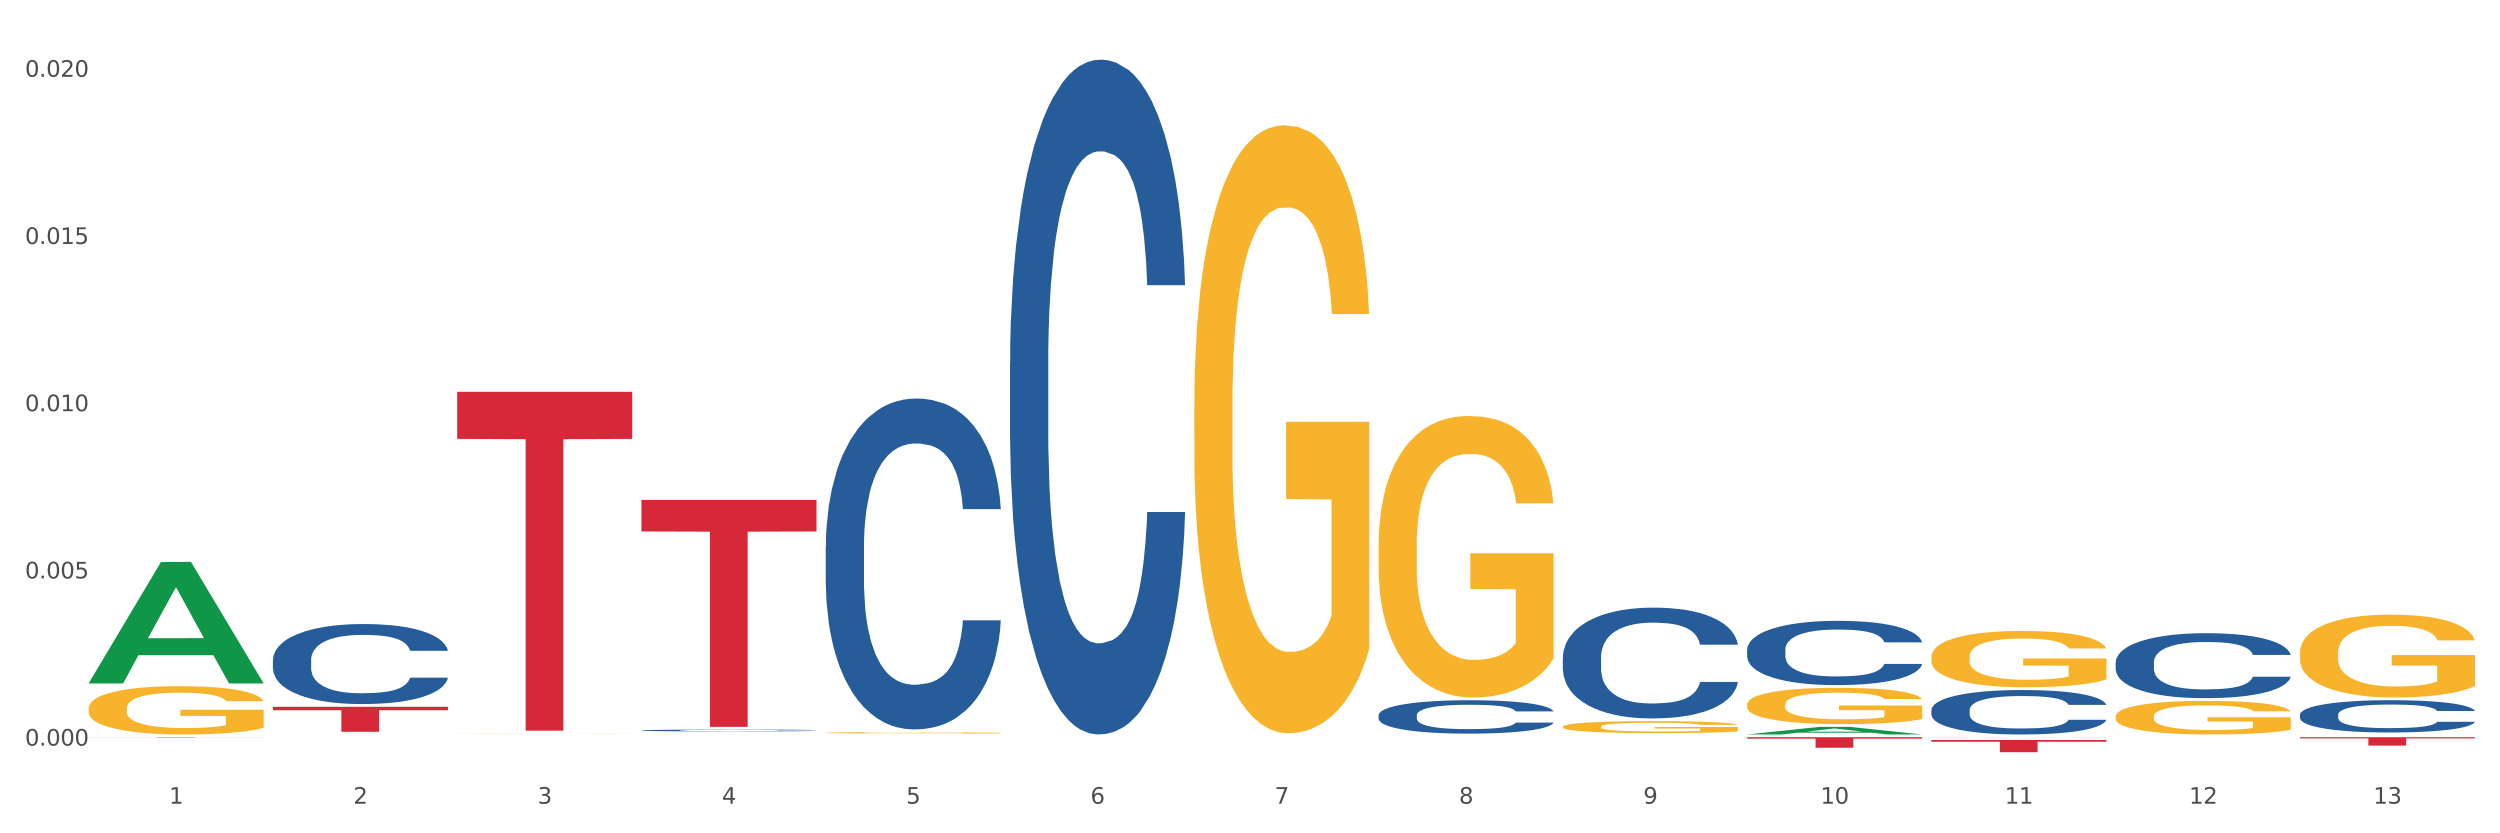 <?xml version="1.0" encoding="utf-8" standalone="no"?>
<!DOCTYPE svg PUBLIC "-//W3C//DTD SVG 1.1//EN"
  "http://www.w3.org/Graphics/SVG/1.1/DTD/svg11.dtd">
<svg xmlns:xlink="http://www.w3.org/1999/xlink" width="1080pt" height="360pt" viewBox="0 0 1080 360" xmlns="http://www.w3.org/2000/svg" version="1.1">
 <rect x="0" y="0" width="1080" height="360" fill="#333333" stroke="none"/>
 <defs>
  <style type="text/css">*{stroke-linejoin: round; stroke-linecap: butt}</style>
 </defs>
 <g id="figure_1">
  <g id="patch_1">
   <path d="M 0 360 
L 1080 360 
L 1080 0 
L 0 0 
z
" style="fill: #ffffff; stroke: #ffffff; stroke-linejoin: miter"/>
  </g>
  <g id="axes_1">
   <g id="matplotlib.axis_1">
    <g id="xtick_1">
     <g id="text_1">
      <!-- 1 -->
      <g style="fill: #4d4d4d" transform="translate(73.043 347.204) scale(0.096 -0.096)">
       <defs>
        <path id="DejaVuSans-31" d="M 794 531 
L 1825 531 
L 1825 4091 
L 703 3866 
L 703 4441 
L 1819 4666 
L 2450 4666 
L 2450 531 
L 3481 531 
L 3481 0 
L 794 0 
L 794 531 
z
" transform="scale(0.016)"/>
       </defs>
       <use xlink:href="#DejaVuSans-31"/>
      </g>
     </g>
    </g>
    <g id="xtick_2">
     <g id="text_2">
      <!-- 2 -->
      <g style="fill: #4d4d4d" transform="translate(152.65 347.204) scale(0.096 -0.096)">
       <defs>
        <path id="DejaVuSans-32" d="M 1228 531 
L 3431 531 
L 3431 0 
L 469 0 
L 469 531 
Q 828 903 1448 1529 
Q 2069 2156 2228 2338 
Q 2531 2678 2651 2914 
Q 2772 3150 2772 3378 
Q 2772 3750 2511 3984 
Q 2250 4219 1831 4219 
Q 1534 4219 1204 4116 
Q 875 4013 500 3803 
L 500 4441 
Q 881 4594 1212 4672 
Q 1544 4750 1819 4750 
Q 2544 4750 2975 4387 
Q 3406 4025 3406 3419 
Q 3406 3131 3298 2873 
Q 3191 2616 2906 2266 
Q 2828 2175 2409 1742 
Q 1991 1309 1228 531 
z
" transform="scale(0.016)"/>
       </defs>
       <use xlink:href="#DejaVuSans-32"/>
      </g>
     </g>
    </g>
    <g id="xtick_3">
     <g id="text_3">
      <!-- 3 -->
      <g style="fill: #4d4d4d" transform="translate(232.258 347.204) scale(0.096 -0.096)">
       <defs>
        <path id="DejaVuSans-33" d="M 2597 2516 
Q 3050 2419 3304 2112 
Q 3559 1806 3559 1356 
Q 3559 666 3084 287 
Q 2609 -91 1734 -91 
Q 1441 -91 1130 -33 
Q 819 25 488 141 
L 488 750 
Q 750 597 1062 519 
Q 1375 441 1716 441 
Q 2309 441 2620 675 
Q 2931 909 2931 1356 
Q 2931 1769 2642 2001 
Q 2353 2234 1838 2234 
L 1294 2234 
L 1294 2753 
L 1863 2753 
Q 2328 2753 2575 2939 
Q 2822 3125 2822 3475 
Q 2822 3834 2567 4026 
Q 2313 4219 1838 4219 
Q 1578 4219 1281 4162 
Q 984 4106 628 3988 
L 628 4550 
Q 988 4650 1302 4700 
Q 1616 4750 1894 4750 
Q 2613 4750 3031 4423 
Q 3450 4097 3450 3541 
Q 3450 3153 3228 2886 
Q 3006 2619 2597 2516 
z
" transform="scale(0.016)"/>
       </defs>
       <use xlink:href="#DejaVuSans-33"/>
      </g>
     </g>
    </g>
    <g id="xtick_4">
     <g id="text_4">
      <!-- 4 -->
      <g style="fill: #4d4d4d" transform="translate(311.865 347.204) scale(0.096 -0.096)">
       <defs>
        <path id="DejaVuSans-34" d="M 2419 4116 
L 825 1625 
L 2419 1625 
L 2419 4116 
z
M 2253 4666 
L 3047 4666 
L 3047 1625 
L 3713 1625 
L 3713 1100 
L 3047 1100 
L 3047 0 
L 2419 0 
L 2419 1100 
L 313 1100 
L 313 1709 
L 2253 4666 
z
" transform="scale(0.016)"/>
       </defs>
       <use xlink:href="#DejaVuSans-34"/>
      </g>
     </g>
    </g>
    <g id="xtick_5">
     <g id="text_5">
      <!-- 5 -->
      <g style="fill: #4d4d4d" transform="translate(391.473 347.204) scale(0.096 -0.096)">
       <defs>
        <path id="DejaVuSans-35" d="M 691 4666 
L 3169 4666 
L 3169 4134 
L 1269 4134 
L 1269 2991 
Q 1406 3038 1543 3061 
Q 1681 3084 1819 3084 
Q 2600 3084 3056 2656 
Q 3513 2228 3513 1497 
Q 3513 744 3044 326 
Q 2575 -91 1722 -91 
Q 1428 -91 1123 -41 
Q 819 9 494 109 
L 494 744 
Q 775 591 1075 516 
Q 1375 441 1709 441 
Q 2250 441 2565 725 
Q 2881 1009 2881 1497 
Q 2881 1984 2565 2268 
Q 2250 2553 1709 2553 
Q 1456 2553 1204 2497 
Q 953 2441 691 2322 
L 691 4666 
z
" transform="scale(0.016)"/>
       </defs>
       <use xlink:href="#DejaVuSans-35"/>
      </g>
     </g>
    </g>
    <g id="xtick_6">
     <g id="text_6">
      <!-- 6 -->
      <g style="fill: #4d4d4d" transform="translate(471.08 347.204) scale(0.096 -0.096)">
       <defs>
        <path id="DejaVuSans-36" d="M 2113 2584 
Q 1688 2584 1439 2293 
Q 1191 2003 1191 1497 
Q 1191 994 1439 701 
Q 1688 409 2113 409 
Q 2538 409 2786 701 
Q 3034 994 3034 1497 
Q 3034 2003 2786 2293 
Q 2538 2584 2113 2584 
z
M 3366 4563 
L 3366 3988 
Q 3128 4100 2886 4159 
Q 2644 4219 2406 4219 
Q 1781 4219 1451 3797 
Q 1122 3375 1075 2522 
Q 1259 2794 1537 2939 
Q 1816 3084 2150 3084 
Q 2853 3084 3261 2657 
Q 3669 2231 3669 1497 
Q 3669 778 3244 343 
Q 2819 -91 2113 -91 
Q 1303 -91 875 529 
Q 447 1150 447 2328 
Q 447 3434 972 4092 
Q 1497 4750 2381 4750 
Q 2619 4750 2861 4703 
Q 3103 4656 3366 4563 
z
" transform="scale(0.016)"/>
       </defs>
       <use xlink:href="#DejaVuSans-36"/>
      </g>
     </g>
    </g>
    <g id="xtick_7">
     <g id="text_7">
      <!-- 7 -->
      <g style="fill: #4d4d4d" transform="translate(550.688 347.204) scale(0.096 -0.096)">
       <defs>
        <path id="DejaVuSans-37" d="M 525 4666 
L 3525 4666 
L 3525 4397 
L 1831 0 
L 1172 0 
L 2766 4134 
L 525 4134 
L 525 4666 
z
" transform="scale(0.016)"/>
       </defs>
       <use xlink:href="#DejaVuSans-37"/>
      </g>
     </g>
    </g>
    <g id="xtick_8">
     <g id="text_8">
      <!-- 8 -->
      <g style="fill: #4d4d4d" transform="translate(630.295 347.204) scale(0.096 -0.096)">
       <defs>
        <path id="DejaVuSans-38" d="M 2034 2216 
Q 1584 2216 1326 1975 
Q 1069 1734 1069 1313 
Q 1069 891 1326 650 
Q 1584 409 2034 409 
Q 2484 409 2743 651 
Q 3003 894 3003 1313 
Q 3003 1734 2745 1975 
Q 2488 2216 2034 2216 
z
M 1403 2484 
Q 997 2584 770 2862 
Q 544 3141 544 3541 
Q 544 4100 942 4425 
Q 1341 4750 2034 4750 
Q 2731 4750 3128 4425 
Q 3525 4100 3525 3541 
Q 3525 3141 3298 2862 
Q 3072 2584 2669 2484 
Q 3125 2378 3379 2068 
Q 3634 1759 3634 1313 
Q 3634 634 3220 271 
Q 2806 -91 2034 -91 
Q 1263 -91 848 271 
Q 434 634 434 1313 
Q 434 1759 690 2068 
Q 947 2378 1403 2484 
z
M 1172 3481 
Q 1172 3119 1398 2916 
Q 1625 2713 2034 2713 
Q 2441 2713 2670 2916 
Q 2900 3119 2900 3481 
Q 2900 3844 2670 4047 
Q 2441 4250 2034 4250 
Q 1625 4250 1398 4047 
Q 1172 3844 1172 3481 
z
" transform="scale(0.016)"/>
       </defs>
       <use xlink:href="#DejaVuSans-38"/>
      </g>
     </g>
    </g>
    <g id="xtick_9">
     <g id="text_9">
      <!-- 9 -->
      <g style="fill: #4d4d4d" transform="translate(709.902 347.204) scale(0.096 -0.096)">
       <defs>
        <path id="DejaVuSans-39" d="M 703 97 
L 703 672 
Q 941 559 1184 500 
Q 1428 441 1663 441 
Q 2288 441 2617 861 
Q 2947 1281 2994 2138 
Q 2813 1869 2534 1725 
Q 2256 1581 1919 1581 
Q 1219 1581 811 2004 
Q 403 2428 403 3163 
Q 403 3881 828 4315 
Q 1253 4750 1959 4750 
Q 2769 4750 3195 4129 
Q 3622 3509 3622 2328 
Q 3622 1225 3098 567 
Q 2575 -91 1691 -91 
Q 1453 -91 1209 -44 
Q 966 3 703 97 
z
M 1959 2075 
Q 2384 2075 2632 2365 
Q 2881 2656 2881 3163 
Q 2881 3666 2632 3958 
Q 2384 4250 1959 4250 
Q 1534 4250 1286 3958 
Q 1038 3666 1038 3163 
Q 1038 2656 1286 2365 
Q 1534 2075 1959 2075 
z
" transform="scale(0.016)"/>
       </defs>
       <use xlink:href="#DejaVuSans-39"/>
      </g>
     </g>
    </g>
    <g id="xtick_10">
     <g id="text_10">
      <!-- 10 -->
      <g style="fill: #4d4d4d" transform="translate(786.456 347.204) scale(0.096 -0.096)">
       <defs>
        <path id="DejaVuSans-30" d="M 2034 4250 
Q 1547 4250 1301 3770 
Q 1056 3291 1056 2328 
Q 1056 1369 1301 889 
Q 1547 409 2034 409 
Q 2525 409 2770 889 
Q 3016 1369 3016 2328 
Q 3016 3291 2770 3770 
Q 2525 4250 2034 4250 
z
M 2034 4750 
Q 2819 4750 3233 4129 
Q 3647 3509 3647 2328 
Q 3647 1150 3233 529 
Q 2819 -91 2034 -91 
Q 1250 -91 836 529 
Q 422 1150 422 2328 
Q 422 3509 836 4129 
Q 1250 4750 2034 4750 
z
" transform="scale(0.016)"/>
       </defs>
       <use xlink:href="#DejaVuSans-31"/>
       <use xlink:href="#DejaVuSans-30" transform="translate(63.623 0)"/>
      </g>
     </g>
    </g>
    <g id="xtick_11">
     <g id="text_11">
      <!-- 11 -->
      <g style="fill: #4d4d4d" transform="translate(866.063 347.204) scale(0.096 -0.096)">
       <use xlink:href="#DejaVuSans-31"/>
       <use xlink:href="#DejaVuSans-31" transform="translate(63.623 0)"/>
      </g>
     </g>
    </g>
    <g id="xtick_12">
     <g id="text_12">
      <!-- 12 -->
      <g style="fill: #4d4d4d" transform="translate(945.671 347.204) scale(0.096 -0.096)">
       <use xlink:href="#DejaVuSans-31"/>
       <use xlink:href="#DejaVuSans-32" transform="translate(63.623 0)"/>
      </g>
     </g>
    </g>
    <g id="xtick_13">
     <g id="text_13">
      <!-- 13 -->
      <g style="fill: #4d4d4d" transform="translate(1025.278 347.204) scale(0.096 -0.096)">
       <use xlink:href="#DejaVuSans-31"/>
       <use xlink:href="#DejaVuSans-33" transform="translate(63.623 0)"/>
      </g>
     </g>
    </g>
    <g id="xtick_14"/>
    <g id="xtick_15"/>
    <g id="xtick_16"/>
    <g id="xtick_17"/>
    <g id="xtick_18"/>
    <g id="xtick_19"/>
    <g id="xtick_20"/>
    <g id="xtick_21"/>
    <g id="xtick_22"/>
    <g id="xtick_23"/>
    <g id="xtick_24"/>
    <g id="xtick_25"/>
   </g>
   <g id="matplotlib.axis_2">
    <g id="ytick_1">
     <g id="text_14">
      <!-- 0.000 -->
      <g style="fill: #4d4d4d" transform="translate(10.8 322.118) scale(0.096 -0.096)">
       <defs>
        <path id="DejaVuSans-2e" d="M 684 794 
L 1344 794 
L 1344 0 
L 684 0 
L 684 794 
z
" transform="scale(0.016)"/>
       </defs>
       <use xlink:href="#DejaVuSans-30"/>
       <use xlink:href="#DejaVuSans-2e" transform="translate(63.623 0)"/>
       <use xlink:href="#DejaVuSans-30" transform="translate(95.41 0)"/>
       <use xlink:href="#DejaVuSans-30" transform="translate(159.033 0)"/>
       <use xlink:href="#DejaVuSans-30" transform="translate(222.656 0)"/>
      </g>
     </g>
    </g>
    <g id="ytick_2">
     <g id="text_15">
      <!-- 0.005 -->
      <g style="fill: #4d4d4d" transform="translate(10.8 249.88) scale(0.096 -0.096)">
       <use xlink:href="#DejaVuSans-30"/>
       <use xlink:href="#DejaVuSans-2e" transform="translate(63.623 0)"/>
       <use xlink:href="#DejaVuSans-30" transform="translate(95.41 0)"/>
       <use xlink:href="#DejaVuSans-30" transform="translate(159.033 0)"/>
       <use xlink:href="#DejaVuSans-35" transform="translate(222.656 0)"/>
      </g>
     </g>
    </g>
    <g id="ytick_3">
     <g id="text_16">
      <!-- 0.010 -->
      <g style="fill: #4d4d4d" transform="translate(10.8 177.642) scale(0.096 -0.096)">
       <use xlink:href="#DejaVuSans-30"/>
       <use xlink:href="#DejaVuSans-2e" transform="translate(63.623 0)"/>
       <use xlink:href="#DejaVuSans-30" transform="translate(95.41 0)"/>
       <use xlink:href="#DejaVuSans-31" transform="translate(159.033 0)"/>
       <use xlink:href="#DejaVuSans-30" transform="translate(222.656 0)"/>
      </g>
     </g>
    </g>
    <g id="ytick_4">
     <g id="text_17">
      <!-- 0.015 -->
      <g style="fill: #4d4d4d" transform="translate(10.8 105.404) scale(0.096 -0.096)">
       <use xlink:href="#DejaVuSans-30"/>
       <use xlink:href="#DejaVuSans-2e" transform="translate(63.623 0)"/>
       <use xlink:href="#DejaVuSans-30" transform="translate(95.41 0)"/>
       <use xlink:href="#DejaVuSans-31" transform="translate(159.033 0)"/>
       <use xlink:href="#DejaVuSans-35" transform="translate(222.656 0)"/>
      </g>
     </g>
    </g>
    <g id="ytick_5">
     <g id="text_18">
      <!-- 0.020 -->
      <g style="fill: #4d4d4d" transform="translate(10.8 33.166) scale(0.096 -0.096)">
       <use xlink:href="#DejaVuSans-30"/>
       <use xlink:href="#DejaVuSans-2e" transform="translate(63.623 0)"/>
       <use xlink:href="#DejaVuSans-30" transform="translate(95.41 0)"/>
       <use xlink:href="#DejaVuSans-32" transform="translate(159.033 0)"/>
       <use xlink:href="#DejaVuSans-30" transform="translate(222.656 0)"/>
      </g>
     </g>
    </g>
    <g id="ytick_6"/>
    <g id="ytick_7"/>
    <g id="ytick_8"/>
    <g id="ytick_9"/>
   </g>
   <g id="PolyCollection_1">
    <path d="M 38.283 295.155 
L 38.361 295.106 
L 69.547 242.778 
L 82.49 242.729 
L 113.91 295.254 
L 98.941 295.254 
L 92.158 283.023 
L 59.958 283.023 
L 59.724 283.22 
L 53.175 295.254 
L 38.283 295.254 
L 38.283 295.155 
L 64.012 275.723 
L 88.103 275.674 
L 76.175 253.924 
L 76.019 253.826 
L 75.863 253.974 
L 63.934 275.674 
L 64.012 275.723 
L 38.283 295.155 
z
" clip-path="url(#p98dca1230e)" style="fill: #109648"/>
    <path d="M 675.143 313.927 
L 675.232 313.922 
L 675.232 313.752 
L 675.411 313.605 
L 676.304 313.251 
L 677.643 312.957 
L 678.625 312.801 
L 679.607 312.674 
L 680.768 312.546 
L 682.197 312.414 
L 684.786 312.22 
L 686.393 312.121 
L 688.358 312.017 
L 691.929 311.865 
L 694.518 311.78 
L 697.197 311.709 
L 701.572 311.624 
L 704.429 311.586 
L 707.465 311.558 
L 711.126 311.539 
L 713.894 311.534 
L 719.966 311.548 
L 725.144 311.591 
L 727.644 311.624 
L 730.859 311.681 
L 732.555 311.719 
L 735.323 311.794 
L 738.18 311.894 
L 740.145 311.979 
L 743.091 312.139 
L 745.323 312.3 
L 747.377 312.499 
L 748.449 312.636 
L 749.252 312.764 
L 749.966 312.91 
L 750.681 313.142 
L 734.609 313.142 
L 733.984 312.976 
L 733.002 312.82 
L 731.573 312.669 
L 730.323 312.574 
L 728.18 312.456 
L 726.216 312.381 
L 724.162 312.324 
L 721.662 312.277 
L 719.698 312.253 
L 716.93 312.234 
L 711.483 312.239 
L 707.822 312.277 
L 705.322 312.324 
L 703.715 312.366 
L 702.287 312.414 
L 700.679 312.48 
L 698.804 312.579 
L 697.465 312.669 
L 696.126 312.782 
L 695.054 312.896 
L 694.072 313.028 
L 693.268 313.17 
L 692.643 313.317 
L 692.108 313.496 
L 691.661 313.794 
L 691.661 314.442 
L 691.84 314.589 
L 692.286 314.782 
L 692.822 314.929 
L 693.715 315.104 
L 694.518 315.222 
L 696.036 315.392 
L 697.733 315.534 
L 699.072 315.624 
L 700.411 315.7 
L 702.733 315.804 
L 705.322 315.889 
L 707.555 315.941 
L 710.59 315.988 
L 712.644 316.007 
L 714.43 316.016 
L 718.805 316.016 
L 721.93 316.002 
L 725.412 315.969 
L 728.091 315.927 
L 730.323 315.875 
L 732.823 315.789 
L 734.43 315.709 
L 734.43 314.721 
L 714.787 314.716 
L 714.787 314.059 
L 750.77 314.059 
L 750.77 315.988 
L 749.252 316.087 
L 747.556 316.177 
L 745.77 316.258 
L 743.091 316.357 
L 739.877 316.451 
L 737.02 316.518 
L 733.984 316.574 
L 730.412 316.626 
L 725.769 316.674 
L 722.912 316.692 
L 719.341 316.707 
L 715.144 316.711 
L 711.483 316.702 
L 707.912 316.678 
L 704.162 316.636 
L 700.501 316.574 
L 697.733 316.513 
L 694.965 316.437 
L 692.018 316.338 
L 689.697 316.243 
L 687.911 316.158 
L 685.947 316.049 
L 683.804 315.908 
L 682.197 315.78 
L 680.768 315.648 
L 679.25 315.477 
L 678.179 315.331 
L 677.107 315.146 
L 676.482 315.009 
L 675.768 314.797 
L 675.232 314.499 
L 675.143 313.927 
z
" clip-path="url(#p98dca1230e)" style="fill: #f7b32b"/>
    <path d="M 754.75 304.388 
L 754.84 304.373 
L 754.84 303.857 
L 755.018 303.413 
L 755.911 302.338 
L 757.25 301.45 
L 758.233 300.977 
L 759.215 300.59 
L 760.376 300.203 
L 761.804 299.802 
L 764.394 299.214 
L 766.001 298.913 
L 767.965 298.598 
L 771.537 298.139 
L 774.126 297.881 
L 776.805 297.666 
L 781.18 297.408 
L 784.037 297.294 
L 787.073 297.208 
L 790.734 297.15 
L 793.501 297.136 
L 799.573 297.179 
L 804.752 297.308 
L 807.252 297.408 
L 810.466 297.58 
L 812.163 297.695 
L 814.931 297.924 
L 817.788 298.225 
L 819.752 298.483 
L 822.699 298.97 
L 824.931 299.458 
L 826.985 300.06 
L 828.056 300.475 
L 828.86 300.862 
L 829.574 301.306 
L 830.288 302.009 
L 814.216 302.009 
L 813.591 301.507 
L 812.609 301.034 
L 811.181 300.576 
L 809.931 300.289 
L 807.788 299.931 
L 805.823 299.701 
L 803.77 299.529 
L 801.27 299.386 
L 799.305 299.314 
L 796.537 299.257 
L 791.091 299.271 
L 787.43 299.386 
L 784.93 299.529 
L 783.323 299.658 
L 781.894 299.802 
L 780.287 300.002 
L 778.412 300.303 
L 777.072 300.576 
L 775.733 300.919 
L 774.662 301.263 
L 773.68 301.665 
L 772.876 302.095 
L 772.251 302.539 
L 771.715 303.083 
L 771.269 303.986 
L 771.269 305.95 
L 771.447 306.394 
L 771.894 306.981 
L 772.429 307.426 
L 773.322 307.956 
L 774.126 308.314 
L 775.644 308.83 
L 777.34 309.26 
L 778.68 309.532 
L 780.019 309.762 
L 782.34 310.077 
L 784.93 310.335 
L 787.162 310.492 
L 790.198 310.636 
L 792.251 310.693 
L 794.037 310.722 
L 798.412 310.722 
L 801.537 310.679 
L 805.02 310.578 
L 807.698 310.449 
L 809.931 310.292 
L 812.431 310.034 
L 814.038 309.79 
L 814.038 306.795 
L 794.394 306.781 
L 794.394 304.789 
L 830.378 304.789 
L 830.378 310.636 
L 828.86 310.937 
L 827.163 311.209 
L 825.377 311.453 
L 822.699 311.754 
L 819.484 312.04 
L 816.627 312.241 
L 813.591 312.413 
L 810.02 312.57 
L 805.377 312.714 
L 802.52 312.771 
L 798.948 312.814 
L 794.752 312.828 
L 791.091 312.8 
L 787.519 312.728 
L 783.769 312.599 
L 780.108 312.413 
L 777.34 312.226 
L 774.572 311.997 
L 771.626 311.696 
L 769.304 311.41 
L 767.519 311.152 
L 765.554 310.822 
L 763.411 310.392 
L 761.804 310.005 
L 760.376 309.604 
L 758.858 309.088 
L 757.786 308.644 
L 756.715 308.085 
L 756.09 307.669 
L 755.375 307.024 
L 754.84 306.122 
L 754.75 304.388 
z
" clip-path="url(#p98dca1230e)" style="fill: #f7b32b"/>
    <path d="M 834.358 283.828 
L 834.447 283.805 
L 834.447 283.006 
L 834.626 282.317 
L 835.519 280.65 
L 836.858 279.273 
L 837.84 278.539 
L 838.822 277.939 
L 839.983 277.339 
L 841.412 276.717 
L 844.001 275.806 
L 845.608 275.34 
L 847.573 274.851 
L 851.144 274.14 
L 853.733 273.74 
L 856.412 273.406 
L 860.787 273.006 
L 863.644 272.829 
L 866.68 272.695 
L 870.341 272.606 
L 873.109 272.584 
L 879.181 272.651 
L 884.359 272.851 
L 886.859 273.006 
L 890.074 273.273 
L 891.77 273.451 
L 894.538 273.806 
L 897.395 274.273 
L 899.36 274.673 
L 902.306 275.428 
L 904.538 276.184 
L 906.592 277.117 
L 907.664 277.762 
L 908.467 278.361 
L 909.181 279.05 
L 909.896 280.139 
L 893.824 280.139 
L 893.199 279.361 
L 892.217 278.628 
L 890.788 277.917 
L 889.538 277.473 
L 887.395 276.917 
L 885.431 276.562 
L 883.377 276.295 
L 880.877 276.073 
L 878.913 275.962 
L 876.145 275.873 
L 870.698 275.895 
L 867.037 276.073 
L 864.537 276.295 
L 862.93 276.495 
L 861.502 276.717 
L 859.894 277.028 
L 858.019 277.495 
L 856.68 277.917 
L 855.341 278.45 
L 854.269 278.984 
L 853.287 279.606 
L 852.483 280.272 
L 851.858 280.961 
L 851.323 281.806 
L 850.876 283.206 
L 850.876 286.25 
L 851.055 286.939 
L 851.501 287.85 
L 852.037 288.538 
L 852.93 289.361 
L 853.733 289.916 
L 855.251 290.716 
L 856.948 291.383 
L 858.287 291.805 
L 859.626 292.16 
L 861.948 292.649 
L 864.537 293.049 
L 866.77 293.294 
L 869.805 293.516 
L 871.859 293.605 
L 873.645 293.649 
L 878.02 293.649 
L 881.145 293.582 
L 884.627 293.427 
L 887.306 293.227 
L 889.538 292.982 
L 892.038 292.582 
L 893.645 292.205 
L 893.645 287.561 
L 874.002 287.538 
L 874.002 284.45 
L 909.985 284.45 
L 909.985 293.516 
L 908.467 293.982 
L 906.771 294.405 
L 904.985 294.782 
L 902.306 295.249 
L 899.092 295.693 
L 896.235 296.004 
L 893.199 296.271 
L 889.627 296.515 
L 884.984 296.738 
L 882.127 296.827 
L 878.556 296.893 
L 874.359 296.915 
L 870.698 296.871 
L 867.127 296.76 
L 863.377 296.56 
L 859.716 296.271 
L 856.948 295.982 
L 854.18 295.627 
L 851.233 295.16 
L 848.912 294.716 
L 847.126 294.316 
L 845.162 293.805 
L 843.019 293.138 
L 841.412 292.538 
L 839.983 291.916 
L 838.465 291.116 
L 837.394 290.427 
L 836.322 289.561 
L 835.697 288.916 
L 834.983 287.916 
L 834.447 286.516 
L 834.358 283.828 
z
" clip-path="url(#p98dca1230e)" style="fill: #f7b32b"/>
    <path d="M 913.965 309.491 
L 914.055 309.477 
L 914.055 309 
L 914.233 308.589 
L 915.126 307.595 
L 916.465 306.773 
L 917.448 306.335 
L 918.43 305.977 
L 919.591 305.619 
L 921.019 305.248 
L 923.609 304.704 
L 925.216 304.426 
L 927.18 304.134 
L 930.752 303.71 
L 933.341 303.471 
L 936.02 303.272 
L 940.395 303.034 
L 943.252 302.928 
L 946.288 302.848 
L 949.949 302.795 
L 952.716 302.782 
L 958.788 302.822 
L 963.967 302.941 
L 966.467 303.034 
L 969.681 303.193 
L 971.378 303.299 
L 974.146 303.511 
L 977.003 303.79 
L 978.967 304.028 
L 981.914 304.479 
L 984.146 304.93 
L 986.2 305.487 
L 987.271 305.871 
L 988.075 306.229 
L 988.789 306.64 
L 989.503 307.29 
L 973.431 307.29 
L 972.806 306.826 
L 971.824 306.388 
L 970.396 305.964 
L 969.146 305.699 
L 967.003 305.367 
L 965.038 305.155 
L 962.985 304.996 
L 960.485 304.863 
L 958.52 304.797 
L 955.752 304.744 
L 950.306 304.757 
L 946.645 304.863 
L 944.145 304.996 
L 942.538 305.115 
L 941.109 305.248 
L 939.502 305.434 
L 937.627 305.712 
L 936.287 305.964 
L 934.948 306.282 
L 933.877 306.6 
L 932.894 306.972 
L 932.091 307.369 
L 931.466 307.78 
L 930.93 308.284 
L 930.484 309.119 
L 930.484 310.936 
L 930.662 311.347 
L 931.109 311.89 
L 931.644 312.301 
L 932.537 312.792 
L 933.341 313.124 
L 934.859 313.601 
L 936.555 313.999 
L 937.895 314.25 
L 939.234 314.463 
L 941.555 314.754 
L 944.145 314.993 
L 946.377 315.139 
L 949.413 315.271 
L 951.466 315.324 
L 953.252 315.351 
L 957.627 315.351 
L 960.752 315.311 
L 964.235 315.218 
L 966.913 315.099 
L 969.146 314.953 
L 971.646 314.715 
L 973.253 314.489 
L 973.253 311.718 
L 953.609 311.705 
L 953.609 309.862 
L 989.593 309.862 
L 989.593 315.271 
L 988.075 315.55 
L 986.378 315.802 
L 984.592 316.027 
L 981.914 316.306 
L 978.699 316.571 
L 975.842 316.756 
L 972.806 316.915 
L 969.235 317.061 
L 964.592 317.194 
L 961.735 317.247 
L 958.163 317.287 
L 953.967 317.3 
L 950.306 317.273 
L 946.734 317.207 
L 942.984 317.088 
L 939.323 316.915 
L 936.555 316.743 
L 933.787 316.531 
L 930.841 316.253 
L 928.519 315.987 
L 926.734 315.749 
L 924.769 315.444 
L 922.626 315.046 
L 921.019 314.688 
L 919.591 314.317 
L 918.073 313.839 
L 917.001 313.428 
L 915.93 312.911 
L 915.305 312.527 
L 914.59 311.93 
L 914.055 311.095 
L 913.965 309.491 
z
" clip-path="url(#p98dca1230e)" style="fill: #f7b32b"/>
    <path d="M 993.573 282.068 
L 993.662 282.035 
L 993.662 280.859 
L 993.841 279.846 
L 994.734 277.395 
L 996.073 275.369 
L 997.055 274.291 
L 998.037 273.409 
L 999.198 272.526 
L 1000.627 271.611 
L 1003.216 270.272 
L 1004.823 269.586 
L 1006.788 268.867 
L 1010.359 267.821 
L 1012.948 267.233 
L 1015.627 266.743 
L 1020.002 266.155 
L 1022.859 265.893 
L 1025.895 265.697 
L 1029.556 265.566 
L 1032.324 265.534 
L 1038.396 265.632 
L 1043.574 265.926 
L 1046.074 266.155 
L 1049.289 266.547 
L 1050.985 266.808 
L 1053.753 267.331 
L 1056.61 268.017 
L 1058.575 268.605 
L 1061.521 269.716 
L 1063.753 270.827 
L 1065.807 272.2 
L 1066.879 273.147 
L 1067.682 274.029 
L 1068.396 275.042 
L 1069.111 276.643 
L 1053.039 276.643 
L 1052.414 275.5 
L 1051.432 274.422 
L 1050.003 273.376 
L 1048.753 272.722 
L 1046.61 271.906 
L 1044.646 271.383 
L 1042.592 270.991 
L 1040.092 270.664 
L 1038.128 270.5 
L 1035.36 270.37 
L 1029.913 270.402 
L 1026.252 270.664 
L 1023.752 270.991 
L 1022.145 271.285 
L 1020.717 271.611 
L 1019.109 272.069 
L 1017.234 272.755 
L 1015.895 273.376 
L 1014.556 274.16 
L 1013.484 274.944 
L 1012.502 275.859 
L 1011.698 276.84 
L 1011.073 277.852 
L 1010.538 279.094 
L 1010.091 281.153 
L 1010.091 285.629 
L 1010.27 286.642 
L 1010.716 287.982 
L 1011.252 288.995 
L 1012.145 290.204 
L 1012.948 291.021 
L 1014.466 292.197 
L 1016.163 293.177 
L 1017.502 293.798 
L 1018.841 294.321 
L 1021.163 295.04 
L 1023.752 295.628 
L 1025.985 295.988 
L 1029.02 296.314 
L 1031.074 296.445 
L 1032.86 296.51 
L 1037.235 296.51 
L 1040.36 296.412 
L 1043.842 296.184 
L 1046.521 295.889 
L 1048.753 295.53 
L 1051.253 294.942 
L 1052.86 294.386 
L 1052.86 287.557 
L 1033.217 287.525 
L 1033.217 282.983 
L 1069.2 282.983 
L 1069.2 296.314 
L 1067.682 297 
L 1065.986 297.621 
L 1064.2 298.177 
L 1061.521 298.863 
L 1058.307 299.516 
L 1055.45 299.974 
L 1052.414 300.366 
L 1048.842 300.726 
L 1044.199 301.052 
L 1041.342 301.183 
L 1037.771 301.281 
L 1033.574 301.314 
L 1029.913 301.248 
L 1026.342 301.085 
L 1022.592 300.791 
L 1018.931 300.366 
L 1016.163 299.941 
L 1013.395 299.418 
L 1010.448 298.732 
L 1008.127 298.079 
L 1006.341 297.491 
L 1004.377 296.739 
L 1002.234 295.759 
L 1000.627 294.877 
L 999.198 293.962 
L 997.68 292.785 
L 996.609 291.772 
L 995.537 290.498 
L 994.912 289.55 
L 994.198 288.08 
L 993.662 286.021 
L 993.573 282.068 
z
" clip-path="url(#p98dca1230e)" style="fill: #f7b32b"/>
    <path d="M 38.283 318.475 
L 113.91 318.475 
L 113.91 318.5 
L 84.161 318.501 
L 84.161 318.655 
L 67.853 318.655 
L 67.853 318.501 
L 38.283 318.5 
L 38.283 318.476 
L 38.283 318.475 
z
" clip-path="url(#p98dca1230e)" style="fill: #d62839"/>
    <path d="M 117.89 305.326 
L 193.518 305.326 
L 193.518 306.827 
L 163.769 306.837 
L 163.769 316.126 
L 147.46 316.126 
L 147.46 306.837 
L 117.89 306.827 
L 117.89 305.336 
L 117.89 305.326 
z
" clip-path="url(#p98dca1230e)" style="fill: #d62839"/>
    <path d="M 197.498 169.245 
L 273.125 169.245 
L 273.125 189.592 
L 243.376 189.73 
L 243.376 315.662 
L 227.068 315.662 
L 227.068 189.73 
L 197.498 189.592 
L 197.498 169.382 
L 197.498 169.245 
z
" clip-path="url(#p98dca1230e)" style="fill: #d62839"/>
    <path d="M 277.105 215.965 
L 352.733 215.965 
L 352.733 229.59 
L 322.984 229.682 
L 322.984 314.006 
L 306.675 314.006 
L 306.675 229.682 
L 277.105 229.59 
L 277.105 216.057 
L 277.105 215.965 
z
" clip-path="url(#p98dca1230e)" style="fill: #d62839"/>
    <path d="M 754.75 318.471 
L 830.378 318.471 
L 830.378 319.103 
L 800.628 319.108 
L 800.628 323.022 
L 784.32 323.022 
L 784.32 319.108 
L 754.75 319.103 
L 754.75 318.475 
L 754.75 318.471 
z
" clip-path="url(#p98dca1230e)" style="fill: #d62839"/>
    <path d="M 595.535 235.903 
L 595.625 235.792 
L 595.625 231.793 
L 595.803 228.35 
L 596.696 220.019 
L 598.036 213.132 
L 599.018 209.466 
L 600 206.467 
L 601.161 203.468 
L 602.589 200.357 
L 605.179 195.803 
L 606.786 193.47 
L 608.75 191.027 
L 612.322 187.472 
L 614.911 185.473 
L 617.59 183.806 
L 621.965 181.807 
L 624.822 180.918 
L 627.858 180.252 
L 631.519 179.808 
L 634.287 179.696 
L 640.358 180.03 
L 645.537 181.029 
L 648.037 181.807 
L 651.251 183.14 
L 652.948 184.029 
L 655.716 185.806 
L 658.573 188.139 
L 660.537 190.138 
L 663.484 193.915 
L 665.716 197.692 
L 667.77 202.357 
L 668.841 205.578 
L 669.645 208.577 
L 670.359 212.021 
L 671.073 217.464 
L 655.001 217.464 
L 654.376 213.576 
L 653.394 209.91 
L 651.966 206.356 
L 650.716 204.134 
L 648.573 201.357 
L 646.608 199.58 
L 644.555 198.247 
L 642.055 197.136 
L 640.09 196.581 
L 637.322 196.136 
L 631.876 196.247 
L 628.215 197.136 
L 625.715 198.247 
L 624.108 199.247 
L 622.679 200.357 
L 621.072 201.913 
L 619.197 204.245 
L 617.857 206.356 
L 616.518 209.022 
L 615.447 211.688 
L 614.465 214.798 
L 613.661 218.13 
L 613.036 221.574 
L 612.5 225.795 
L 612.054 232.793 
L 612.054 248.011 
L 612.232 251.455 
L 612.679 256.009 
L 613.214 259.452 
L 614.107 263.562 
L 614.911 266.339 
L 616.429 270.338 
L 618.125 273.671 
L 619.465 275.781 
L 620.804 277.559 
L 623.125 280.002 
L 625.715 282.002 
L 627.947 283.224 
L 630.983 284.335 
L 633.036 284.779 
L 634.822 285.001 
L 639.197 285.001 
L 642.322 284.668 
L 645.805 283.89 
L 648.483 282.891 
L 650.716 281.669 
L 653.216 279.669 
L 654.823 277.781 
L 654.823 254.565 
L 635.179 254.454 
L 635.179 239.014 
L 671.163 239.014 
L 671.163 284.335 
L 669.645 286.667 
L 667.948 288.778 
L 666.162 290.666 
L 663.484 292.999 
L 660.269 295.221 
L 657.412 296.776 
L 654.376 298.109 
L 650.805 299.331 
L 646.162 300.441 
L 643.305 300.886 
L 639.733 301.219 
L 635.537 301.33 
L 631.876 301.108 
L 628.304 300.552 
L 624.554 299.553 
L 620.893 298.109 
L 618.125 296.665 
L 615.357 294.887 
L 612.411 292.555 
L 610.089 290.333 
L 608.304 288.333 
L 606.339 285.779 
L 604.196 282.446 
L 602.589 279.447 
L 601.161 276.337 
L 599.643 272.338 
L 598.571 268.894 
L 597.5 264.562 
L 596.875 261.341 
L 596.16 256.342 
L 595.625 249.344 
L 595.535 235.903 
z
" clip-path="url(#p98dca1230e)" style="fill: #f7b32b"/>
    <path d="M 834.358 319.684 
L 909.985 319.684 
L 909.985 320.416 
L 880.236 320.421 
L 880.236 324.95 
L 863.928 324.95 
L 863.928 320.421 
L 834.358 320.416 
L 834.358 319.689 
L 834.358 319.684 
z
" clip-path="url(#p98dca1230e)" style="fill: #d62839"/>
    <path d="M 117.89 285.117 
L 117.98 285.085 
L 117.98 284.201 
L 118.248 283.002 
L 119.231 280.792 
L 120.483 279.118 
L 122.628 277.161 
L 123.79 276.34 
L 125.31 275.424 
L 128.439 273.94 
L 132.015 272.678 
L 134.518 271.983 
L 136.395 271.541 
L 140.597 270.752 
L 143.01 270.404 
L 145.513 270.12 
L 147.659 269.931 
L 151.234 269.71 
L 154.095 269.615 
L 157.403 269.584 
L 160.174 269.615 
L 163.839 269.741 
L 169.203 270.12 
L 171.259 270.341 
L 174.03 270.72 
L 176.89 271.225 
L 179.215 271.73 
L 181.896 272.457 
L 184.668 273.404 
L 187.349 274.603 
L 189.227 275.708 
L 190.746 276.877 
L 192.087 278.297 
L 193.071 279.844 
L 193.518 281.139 
L 177.159 281.139 
L 176.712 279.971 
L 175.818 278.708 
L 174.924 277.855 
L 173.94 277.161 
L 172.421 276.371 
L 171.08 275.866 
L 168.845 275.266 
L 166.789 274.888 
L 165.09 274.667 
L 163.034 274.477 
L 158.654 274.288 
L 155.525 274.288 
L 153.559 274.351 
L 151.145 274.509 
L 149.089 274.73 
L 146.675 275.109 
L 144.798 275.519 
L 142.921 276.056 
L 141.848 276.435 
L 140.239 277.129 
L 139.166 277.698 
L 137.736 278.676 
L 136.931 279.371 
L 135.501 281.17 
L 134.875 282.496 
L 134.607 283.412 
L 134.428 284.422 
L 134.428 289.348 
L 134.965 291.558 
L 135.412 292.505 
L 136.127 293.578 
L 137.468 294.967 
L 139.434 296.325 
L 141.49 297.304 
L 143.189 297.904 
L 144.798 298.346 
L 146.407 298.693 
L 148.374 299.009 
L 149.983 299.198 
L 152.396 299.388 
L 155.257 299.482 
L 157.492 299.482 
L 162.051 299.324 
L 164.107 299.167 
L 166.074 298.945 
L 168.219 298.598 
L 169.918 298.219 
L 170.901 297.935 
L 172.51 297.335 
L 173.762 296.704 
L 174.834 295.978 
L 175.549 295.346 
L 176.354 294.399 
L 176.98 293.326 
L 177.159 292.757 
L 193.518 292.757 
L 193.16 293.894 
L 192.534 294.999 
L 191.283 296.483 
L 190.299 297.335 
L 188.78 298.377 
L 187.171 299.261 
L 184.936 300.24 
L 182.88 300.966 
L 180.734 301.598 
L 178.41 302.166 
L 174.209 302.955 
L 172.689 303.176 
L 169.471 303.555 
L 166.968 303.776 
L 163.303 303.997 
L 159.548 304.123 
L 155.615 304.155 
L 152.128 304.092 
L 148.284 303.902 
L 145.871 303.713 
L 143.189 303.429 
L 140.06 302.987 
L 137.11 302.45 
L 134.339 301.819 
L 131.747 301.092 
L 129.333 300.272 
L 126.204 298.914 
L 123.88 297.588 
L 122.181 296.357 
L 121.019 295.315 
L 119.857 293.989 
L 119.231 293.073 
L 118.248 290.863 
L 117.89 288.811 
L 117.89 285.117 
z
" clip-path="url(#p98dca1230e)" style="fill: #255c99"/>
    <path d="M 277.105 315.536 
L 277.195 315.536 
L 277.195 315.515 
L 277.463 315.487 
L 278.446 315.436 
L 279.698 315.398 
L 281.843 315.352 
L 283.005 315.333 
L 284.525 315.312 
L 287.654 315.278 
L 291.23 315.249 
L 293.733 315.233 
L 295.61 315.222 
L 299.811 315.204 
L 302.225 315.196 
L 304.728 315.19 
L 306.874 315.185 
L 310.449 315.18 
L 313.31 315.178 
L 316.618 315.177 
L 319.389 315.178 
L 323.054 315.181 
L 328.417 315.19 
L 330.474 315.195 
L 333.245 315.203 
L 336.105 315.215 
L 338.43 315.227 
L 341.111 315.244 
L 343.883 315.265 
L 346.564 315.293 
L 348.442 315.319 
L 349.961 315.346 
L 351.302 315.379 
L 352.286 315.414 
L 352.733 315.444 
L 336.374 315.444 
L 335.927 315.417 
L 335.033 315.388 
L 334.139 315.368 
L 333.155 315.352 
L 331.636 315.334 
L 330.295 315.322 
L 328.06 315.309 
L 326.004 315.3 
L 324.305 315.295 
L 322.249 315.29 
L 317.869 315.286 
L 314.74 315.286 
L 312.774 315.287 
L 310.36 315.291 
L 308.304 315.296 
L 305.89 315.305 
L 304.013 315.314 
L 302.136 315.327 
L 301.063 315.336 
L 299.454 315.352 
L 298.381 315.365 
L 296.951 315.387 
L 296.146 315.403 
L 294.716 315.445 
L 294.09 315.476 
L 293.822 315.497 
L 293.643 315.52 
L 293.643 315.634 
L 294.18 315.685 
L 294.627 315.707 
L 295.342 315.732 
L 296.683 315.764 
L 298.649 315.796 
L 300.705 315.818 
L 302.404 315.832 
L 304.013 315.842 
L 305.622 315.85 
L 307.589 315.858 
L 309.198 315.862 
L 311.611 315.866 
L 314.472 315.869 
L 316.707 315.869 
L 321.266 315.865 
L 323.322 315.861 
L 325.289 315.856 
L 327.434 315.848 
L 329.133 315.839 
L 330.116 315.833 
L 331.725 315.819 
L 332.977 315.804 
L 334.049 315.788 
L 334.764 315.773 
L 335.569 315.751 
L 336.195 315.726 
L 336.374 315.713 
L 352.733 315.713 
L 352.375 315.739 
L 351.749 315.765 
L 350.498 315.799 
L 349.514 315.819 
L 347.995 315.843 
L 346.386 315.863 
L 344.151 315.886 
L 342.095 315.903 
L 339.949 315.917 
L 337.625 315.931 
L 333.424 315.949 
L 331.904 315.954 
L 328.686 315.963 
L 326.183 315.968 
L 322.517 315.973 
L 318.763 315.976 
L 314.83 315.977 
L 311.343 315.975 
L 307.499 315.971 
L 305.086 315.966 
L 302.404 315.96 
L 299.275 315.95 
L 296.325 315.937 
L 293.554 315.923 
L 290.962 315.906 
L 288.548 315.887 
L 285.419 315.855 
L 283.095 315.825 
L 281.396 315.796 
L 280.234 315.772 
L 279.072 315.742 
L 278.446 315.72 
L 277.463 315.669 
L 277.105 315.622 
L 277.105 315.536 
z
" clip-path="url(#p98dca1230e)" style="fill: #255c99"/>
    <path d="M 356.713 236.394 
L 356.802 236.264 
L 356.802 232.608 
L 357.071 227.647 
L 358.054 218.508 
L 359.305 211.589 
L 361.451 203.494 
L 362.613 200.1 
L 364.133 196.314 
L 367.261 190.177 
L 370.837 184.955 
L 373.34 182.083 
L 375.217 180.255 
L 379.419 176.991 
L 381.833 175.555 
L 384.336 174.38 
L 386.481 173.597 
L 390.057 172.683 
L 392.917 172.291 
L 396.225 172.161 
L 398.996 172.291 
L 402.661 172.813 
L 408.025 174.38 
L 410.081 175.294 
L 412.852 176.861 
L 415.713 178.95 
L 418.037 181.039 
L 420.719 184.041 
L 423.49 187.958 
L 426.172 192.919 
L 428.049 197.489 
L 429.569 202.319 
L 430.91 208.194 
L 431.893 214.591 
L 432.34 219.944 
L 415.981 219.944 
L 415.534 215.114 
L 414.64 209.891 
L 413.746 206.366 
L 412.763 203.494 
L 411.243 200.23 
L 409.902 198.141 
L 407.667 195.661 
L 405.611 194.094 
L 403.913 193.18 
L 401.857 192.397 
L 397.477 191.614 
L 394.348 191.614 
L 392.381 191.875 
L 389.967 192.527 
L 387.911 193.441 
L 385.498 195.008 
L 383.62 196.705 
L 381.743 198.925 
L 380.67 200.491 
L 379.061 203.364 
L 377.989 205.714 
L 376.558 209.761 
L 375.754 212.633 
L 374.324 220.075 
L 373.698 225.558 
L 373.43 229.344 
L 373.251 233.522 
L 373.251 253.889 
L 373.787 263.028 
L 374.234 266.945 
L 374.949 271.383 
L 376.29 277.128 
L 378.257 282.742 
L 380.313 286.789 
L 382.011 289.27 
L 383.62 291.097 
L 385.23 292.534 
L 387.196 293.839 
L 388.805 294.622 
L 391.219 295.406 
L 394.08 295.797 
L 396.314 295.797 
L 400.873 295.145 
L 402.93 294.492 
L 404.896 293.578 
L 407.042 292.142 
L 408.74 290.575 
L 409.723 289.4 
L 411.333 286.92 
L 412.584 284.309 
L 413.657 281.306 
L 414.372 278.695 
L 415.176 274.778 
L 415.802 270.339 
L 415.981 267.989 
L 432.34 267.989 
L 431.983 272.689 
L 431.357 277.258 
L 430.105 283.395 
L 429.122 286.92 
L 427.602 291.228 
L 425.993 294.884 
L 423.758 298.931 
L 421.702 301.934 
L 419.557 304.545 
L 417.233 306.895 
L 413.031 310.159 
L 411.511 311.073 
L 408.293 312.639 
L 405.79 313.553 
L 402.125 314.467 
L 398.37 314.989 
L 394.437 315.12 
L 390.951 314.859 
L 387.107 314.075 
L 384.693 313.292 
L 382.011 312.117 
L 378.883 310.289 
L 375.933 308.07 
L 373.161 305.459 
L 370.569 302.456 
L 368.155 299.061 
L 365.027 293.447 
L 362.702 287.964 
L 361.004 282.872 
L 359.842 278.564 
L 358.68 273.081 
L 358.054 269.295 
L 357.071 260.156 
L 356.713 251.669 
L 356.713 236.394 
z
" clip-path="url(#p98dca1230e)" style="fill: #255c99"/>
    <path d="M 436.32 156.753 
L 436.41 156.487 
L 436.41 149.032 
L 436.678 138.914 
L 437.661 120.277 
L 438.913 106.166 
L 441.058 89.659 
L 442.22 82.736 
L 443.74 75.015 
L 446.869 62.502 
L 450.445 51.852 
L 452.948 45.994 
L 454.825 42.267 
L 459.026 35.611 
L 461.44 32.682 
L 463.943 30.286 
L 466.089 28.688 
L 469.664 26.824 
L 472.525 26.026 
L 475.832 25.759 
L 478.604 26.026 
L 482.269 27.091 
L 487.632 30.286 
L 489.689 32.149 
L 492.46 35.344 
L 495.32 39.604 
L 497.645 43.864 
L 500.326 49.988 
L 503.098 57.975 
L 505.779 68.093 
L 507.657 77.411 
L 509.176 87.263 
L 510.517 99.244 
L 511.501 112.29 
L 511.948 123.206 
L 495.589 123.206 
L 495.142 113.355 
L 494.248 102.705 
L 493.354 95.516 
L 492.37 89.659 
L 490.851 83.003 
L 489.51 78.743 
L 487.275 73.684 
L 485.219 70.489 
L 483.52 68.625 
L 481.464 67.028 
L 477.084 65.43 
L 473.955 65.43 
L 471.989 65.963 
L 469.575 67.294 
L 467.519 69.158 
L 465.105 72.353 
L 463.228 75.814 
L 461.351 80.34 
L 460.278 83.535 
L 458.669 89.393 
L 457.596 94.185 
L 456.166 102.439 
L 455.361 108.296 
L 453.931 123.472 
L 453.305 134.655 
L 453.037 142.376 
L 452.858 150.896 
L 452.858 192.43 
L 453.395 211.067 
L 453.842 219.055 
L 454.557 228.107 
L 455.898 239.822 
L 457.864 251.271 
L 459.92 259.524 
L 461.619 264.583 
L 463.228 268.311 
L 464.837 271.239 
L 466.804 273.902 
L 468.413 275.499 
L 470.826 277.097 
L 473.687 277.895 
L 475.922 277.895 
L 480.481 276.564 
L 482.537 275.233 
L 484.504 273.369 
L 486.649 270.44 
L 488.348 267.246 
L 489.331 264.849 
L 490.94 259.791 
L 492.192 254.466 
L 493.264 248.342 
L 493.979 243.017 
L 494.784 235.03 
L 495.41 225.977 
L 495.589 221.185 
L 511.948 221.185 
L 511.59 230.77 
L 510.964 240.088 
L 509.713 252.602 
L 508.729 259.791 
L 507.21 268.577 
L 505.601 276.032 
L 503.366 284.285 
L 501.31 290.409 
L 499.164 295.734 
L 496.84 300.526 
L 492.639 307.183 
L 491.119 309.046 
L 487.901 312.241 
L 485.398 314.105 
L 481.732 315.969 
L 477.978 317.034 
L 474.045 317.3 
L 470.558 316.767 
L 466.714 315.17 
L 464.301 313.572 
L 461.619 311.176 
L 458.49 307.449 
L 455.54 302.923 
L 452.769 297.598 
L 450.176 291.474 
L 447.763 284.552 
L 444.634 273.103 
L 442.31 261.921 
L 440.611 251.537 
L 439.449 242.751 
L 438.287 231.568 
L 437.661 223.847 
L 436.678 205.21 
L 436.32 187.904 
L 436.32 156.753 
z
" clip-path="url(#p98dca1230e)" style="fill: #255c99"/>
    <path d="M 595.535 308.983 
L 595.625 308.97 
L 595.625 308.601 
L 595.893 308.1 
L 596.876 307.178 
L 598.128 306.48 
L 600.273 305.663 
L 601.435 305.32 
L 602.955 304.938 
L 606.084 304.319 
L 609.66 303.792 
L 612.163 303.502 
L 614.04 303.318 
L 618.241 302.988 
L 620.655 302.843 
L 623.158 302.725 
L 625.304 302.646 
L 628.879 302.554 
L 631.74 302.514 
L 635.047 302.501 
L 637.819 302.514 
L 641.484 302.567 
L 646.847 302.725 
L 648.904 302.817 
L 651.675 302.975 
L 654.535 303.186 
L 656.86 303.397 
L 659.541 303.7 
L 662.313 304.095 
L 664.994 304.596 
L 666.872 305.057 
L 668.391 305.544 
L 669.732 306.137 
L 670.716 306.783 
L 671.163 307.323 
L 654.803 307.323 
L 654.357 306.835 
L 653.463 306.308 
L 652.569 305.953 
L 651.585 305.663 
L 650.066 305.333 
L 648.725 305.123 
L 646.49 304.872 
L 644.434 304.714 
L 642.735 304.622 
L 640.679 304.543 
L 636.299 304.464 
L 633.17 304.464 
L 631.204 304.49 
L 628.79 304.556 
L 626.734 304.648 
L 624.32 304.806 
L 622.443 304.978 
L 620.566 305.202 
L 619.493 305.36 
L 617.884 305.65 
L 616.811 305.887 
L 615.381 306.295 
L 614.576 306.585 
L 613.146 307.336 
L 612.52 307.889 
L 612.252 308.271 
L 612.073 308.693 
L 612.073 310.748 
L 612.61 311.67 
L 613.057 312.066 
L 613.772 312.514 
L 615.113 313.093 
L 617.079 313.66 
L 619.135 314.068 
L 620.834 314.319 
L 622.443 314.503 
L 624.052 314.648 
L 626.019 314.78 
L 627.628 314.859 
L 630.041 314.938 
L 632.902 314.977 
L 635.137 314.977 
L 639.696 314.911 
L 641.752 314.846 
L 643.719 314.753 
L 645.864 314.608 
L 647.563 314.45 
L 648.546 314.332 
L 650.155 314.081 
L 651.407 313.818 
L 652.479 313.515 
L 653.194 313.251 
L 653.999 312.856 
L 654.625 312.408 
L 654.803 312.171 
L 671.163 312.171 
L 670.805 312.645 
L 670.179 313.106 
L 668.928 313.726 
L 667.944 314.081 
L 666.425 314.516 
L 664.816 314.885 
L 662.581 315.293 
L 660.525 315.597 
L 658.379 315.86 
L 656.055 316.097 
L 651.853 316.427 
L 650.334 316.519 
L 647.116 316.677 
L 644.613 316.769 
L 640.947 316.861 
L 637.193 316.914 
L 633.26 316.927 
L 629.773 316.901 
L 625.929 316.822 
L 623.516 316.743 
L 620.834 316.624 
L 617.705 316.44 
L 614.755 316.216 
L 611.984 315.952 
L 609.391 315.649 
L 606.978 315.307 
L 603.849 314.74 
L 601.525 314.187 
L 599.826 313.673 
L 598.664 313.238 
L 597.502 312.685 
L 596.876 312.303 
L 595.893 311.381 
L 595.535 310.524 
L 595.535 308.983 
z
" clip-path="url(#p98dca1230e)" style="fill: #255c99"/>
    <path d="M 675.143 284.001 
L 675.232 283.957 
L 675.232 282.733 
L 675.5 281.072 
L 676.484 278.012 
L 677.735 275.695 
L 679.881 272.984 
L 681.043 271.847 
L 682.563 270.58 
L 685.691 268.525 
L 689.267 266.776 
L 691.77 265.814 
L 693.647 265.202 
L 697.849 264.109 
L 700.263 263.628 
L 702.766 263.235 
L 704.911 262.973 
L 708.487 262.667 
L 711.347 262.535 
L 714.655 262.492 
L 717.426 262.535 
L 721.091 262.71 
L 726.455 263.235 
L 728.511 263.541 
L 731.282 264.066 
L 734.143 264.765 
L 736.467 265.465 
L 739.149 266.47 
L 741.92 267.782 
L 744.602 269.443 
L 746.479 270.973 
L 747.999 272.591 
L 749.34 274.558 
L 750.323 276.7 
L 750.77 278.493 
L 734.411 278.493 
L 733.964 276.875 
L 733.07 275.126 
L 732.176 273.946 
L 731.193 272.984 
L 729.673 271.891 
L 728.332 271.192 
L 726.097 270.361 
L 724.041 269.836 
L 722.343 269.53 
L 720.287 269.268 
L 715.906 269.006 
L 712.778 269.006 
L 710.811 269.093 
L 708.397 269.312 
L 706.341 269.618 
L 703.928 270.142 
L 702.05 270.711 
L 700.173 271.454 
L 699.1 271.979 
L 697.491 272.94 
L 696.419 273.727 
L 694.988 275.083 
L 694.184 276.044 
L 692.753 278.536 
L 692.128 280.373 
L 691.86 281.64 
L 691.681 283.039 
L 691.681 289.859 
L 692.217 292.92 
L 692.664 294.231 
L 693.379 295.718 
L 694.72 297.641 
L 696.687 299.521 
L 698.743 300.877 
L 700.441 301.707 
L 702.05 302.319 
L 703.66 302.8 
L 705.626 303.237 
L 707.235 303.5 
L 709.649 303.762 
L 712.51 303.893 
L 714.744 303.893 
L 719.303 303.675 
L 721.359 303.456 
L 723.326 303.15 
L 725.472 302.669 
L 727.17 302.144 
L 728.153 301.751 
L 729.763 300.92 
L 731.014 300.046 
L 732.087 299.04 
L 732.802 298.166 
L 733.606 296.854 
L 734.232 295.368 
L 734.411 294.581 
L 750.77 294.581 
L 750.412 296.155 
L 749.787 297.685 
L 748.535 299.74 
L 747.552 300.92 
L 746.032 302.363 
L 744.423 303.587 
L 742.188 304.942 
L 740.132 305.948 
L 737.987 306.822 
L 735.662 307.609 
L 731.461 308.702 
L 729.941 309.008 
L 726.723 309.533 
L 724.22 309.839 
L 720.555 310.145 
L 716.8 310.32 
L 712.867 310.363 
L 709.381 310.276 
L 705.537 310.014 
L 703.123 309.751 
L 700.441 309.358 
L 697.313 308.746 
L 694.363 308.003 
L 691.591 307.128 
L 688.999 306.123 
L 686.585 304.986 
L 683.457 303.106 
L 681.132 301.27 
L 679.434 299.565 
L 678.272 298.122 
L 677.11 296.286 
L 676.484 295.018 
L 675.5 291.958 
L 675.143 289.116 
L 675.143 284.001 
z
" clip-path="url(#p98dca1230e)" style="fill: #255c99"/>
    <path d="M 754.75 280.677 
L 754.84 280.652 
L 754.84 279.942 
L 755.108 278.979 
L 756.091 277.204 
L 757.343 275.86 
L 759.488 274.288 
L 760.65 273.629 
L 762.17 272.894 
L 765.299 271.702 
L 768.875 270.688 
L 771.378 270.13 
L 773.255 269.776 
L 777.456 269.142 
L 779.87 268.863 
L 782.373 268.635 
L 784.519 268.483 
L 788.094 268.305 
L 790.955 268.229 
L 794.262 268.204 
L 797.034 268.229 
L 800.699 268.33 
L 806.062 268.635 
L 808.118 268.812 
L 810.89 269.116 
L 813.75 269.522 
L 816.075 269.928 
L 818.756 270.511 
L 821.528 271.271 
L 824.209 272.235 
L 826.087 273.122 
L 827.606 274.06 
L 828.947 275.201 
L 829.931 276.443 
L 830.378 277.483 
L 814.018 277.483 
L 813.572 276.545 
L 812.678 275.531 
L 811.784 274.846 
L 810.8 274.288 
L 809.281 273.655 
L 807.94 273.249 
L 805.705 272.767 
L 803.649 272.463 
L 801.95 272.286 
L 799.894 272.133 
L 795.514 271.981 
L 792.385 271.981 
L 790.419 272.032 
L 788.005 272.159 
L 785.949 272.336 
L 783.535 272.64 
L 781.658 272.97 
L 779.781 273.401 
L 778.708 273.705 
L 777.099 274.263 
L 776.026 274.719 
L 774.596 275.505 
L 773.791 276.063 
L 772.361 277.508 
L 771.735 278.573 
L 771.467 279.308 
L 771.288 280.12 
L 771.288 284.075 
L 771.825 285.849 
L 772.272 286.61 
L 772.987 287.472 
L 774.328 288.588 
L 776.294 289.678 
L 778.35 290.464 
L 780.049 290.945 
L 781.658 291.3 
L 783.267 291.579 
L 785.234 291.833 
L 786.843 291.985 
L 789.256 292.137 
L 792.117 292.213 
L 794.352 292.213 
L 798.911 292.086 
L 800.967 291.959 
L 802.934 291.782 
L 805.079 291.503 
L 806.778 291.199 
L 807.761 290.971 
L 809.37 290.489 
L 810.622 289.982 
L 811.694 289.399 
L 812.409 288.892 
L 813.214 288.131 
L 813.84 287.269 
L 814.018 286.813 
L 830.378 286.813 
L 830.02 287.726 
L 829.394 288.613 
L 828.143 289.804 
L 827.159 290.489 
L 825.64 291.326 
L 824.031 292.036 
L 821.796 292.822 
L 819.74 293.405 
L 817.594 293.912 
L 815.27 294.368 
L 811.068 295.002 
L 809.549 295.179 
L 806.331 295.484 
L 803.828 295.661 
L 800.162 295.839 
L 796.408 295.94 
L 792.475 295.965 
L 788.988 295.915 
L 785.144 295.762 
L 782.731 295.61 
L 780.049 295.382 
L 776.92 295.027 
L 773.97 294.596 
L 771.199 294.089 
L 768.606 293.506 
L 766.193 292.847 
L 763.064 291.757 
L 760.74 290.692 
L 759.041 289.703 
L 757.879 288.866 
L 756.717 287.802 
L 756.091 287.066 
L 755.108 285.292 
L 754.75 283.644 
L 754.75 280.677 
z
" clip-path="url(#p98dca1230e)" style="fill: #255c99"/>
    <path d="M 913.965 286.153 
L 914.055 286.127 
L 914.055 285.409 
L 914.323 284.435 
L 915.306 282.641 
L 916.558 281.282 
L 918.703 279.693 
L 919.865 279.026 
L 921.385 278.283 
L 924.514 277.078 
L 928.09 276.052 
L 930.593 275.488 
L 932.47 275.129 
L 936.671 274.489 
L 939.085 274.207 
L 941.588 273.976 
L 943.734 273.822 
L 947.309 273.643 
L 950.17 273.566 
L 953.477 273.54 
L 956.249 273.566 
L 959.914 273.668 
L 965.277 273.976 
L 967.333 274.155 
L 970.105 274.463 
L 972.965 274.873 
L 975.29 275.283 
L 977.971 275.873 
L 980.743 276.642 
L 983.424 277.616 
L 985.302 278.513 
L 986.821 279.462 
L 988.162 280.615 
L 989.146 281.872 
L 989.593 282.923 
L 973.233 282.923 
L 972.786 281.974 
L 971.893 280.949 
L 970.999 280.257 
L 970.015 279.693 
L 968.496 279.052 
L 967.155 278.641 
L 964.92 278.154 
L 962.864 277.847 
L 961.165 277.667 
L 959.109 277.514 
L 954.729 277.36 
L 951.6 277.36 
L 949.634 277.411 
L 947.22 277.539 
L 945.164 277.719 
L 942.75 278.026 
L 940.873 278.36 
L 938.996 278.795 
L 937.923 279.103 
L 936.314 279.667 
L 935.241 280.128 
L 933.811 280.923 
L 933.006 281.487 
L 931.576 282.948 
L 930.95 284.025 
L 930.682 284.768 
L 930.503 285.589 
L 930.503 289.588 
L 931.04 291.382 
L 931.487 292.151 
L 932.202 293.023 
L 933.543 294.151 
L 935.509 295.253 
L 937.565 296.048 
L 939.264 296.535 
L 940.873 296.894 
L 942.482 297.176 
L 944.449 297.432 
L 946.058 297.586 
L 948.471 297.74 
L 951.332 297.817 
L 953.567 297.817 
L 958.126 297.689 
L 960.182 297.561 
L 962.149 297.381 
L 964.294 297.099 
L 965.993 296.792 
L 966.976 296.561 
L 968.585 296.074 
L 969.836 295.561 
L 970.909 294.971 
L 971.624 294.459 
L 972.429 293.69 
L 973.055 292.818 
L 973.233 292.357 
L 989.593 292.357 
L 989.235 293.279 
L 988.609 294.177 
L 987.358 295.382 
L 986.374 296.074 
L 984.855 296.92 
L 983.246 297.638 
L 981.011 298.432 
L 978.955 299.022 
L 976.809 299.535 
L 974.485 299.996 
L 970.283 300.637 
L 968.764 300.816 
L 965.546 301.124 
L 963.043 301.303 
L 959.377 301.483 
L 955.623 301.585 
L 951.69 301.611 
L 948.203 301.56 
L 944.359 301.406 
L 941.946 301.252 
L 939.264 301.021 
L 936.135 300.663 
L 933.185 300.227 
L 930.414 299.714 
L 927.821 299.124 
L 925.408 298.458 
L 922.279 297.356 
L 919.955 296.279 
L 918.256 295.279 
L 917.094 294.433 
L 915.932 293.356 
L 915.306 292.613 
L 914.323 290.818 
L 913.965 289.152 
L 913.965 286.153 
z
" clip-path="url(#p98dca1230e)" style="fill: #255c99"/>
    <path d="M 993.573 308.749 
L 993.662 308.736 
L 993.662 308.379 
L 993.93 307.896 
L 994.914 307.004 
L 996.165 306.33 
L 998.311 305.54 
L 999.473 305.209 
L 1000.993 304.84 
L 1004.121 304.242 
L 1007.697 303.732 
L 1010.2 303.452 
L 1012.077 303.274 
L 1016.279 302.956 
L 1018.693 302.816 
L 1021.196 302.701 
L 1023.341 302.625 
L 1026.917 302.535 
L 1029.777 302.497 
L 1033.085 302.485 
L 1035.856 302.497 
L 1039.521 302.548 
L 1044.885 302.701 
L 1046.941 302.79 
L 1049.712 302.943 
L 1052.573 303.147 
L 1054.897 303.35 
L 1057.579 303.643 
L 1060.35 304.025 
L 1063.032 304.509 
L 1064.909 304.955 
L 1066.429 305.426 
L 1067.77 305.999 
L 1068.753 306.622 
L 1069.2 307.144 
L 1052.841 307.144 
L 1052.394 306.673 
L 1051.5 306.164 
L 1050.606 305.82 
L 1049.623 305.54 
L 1048.103 305.222 
L 1046.762 305.018 
L 1044.527 304.776 
L 1042.471 304.623 
L 1040.773 304.534 
L 1038.717 304.458 
L 1034.336 304.382 
L 1031.208 304.382 
L 1029.241 304.407 
L 1026.827 304.471 
L 1024.771 304.56 
L 1022.358 304.713 
L 1020.48 304.878 
L 1018.603 305.095 
L 1017.53 305.247 
L 1015.921 305.527 
L 1014.849 305.757 
L 1013.418 306.151 
L 1012.614 306.431 
L 1011.183 307.157 
L 1010.558 307.692 
L 1010.29 308.061 
L 1010.111 308.469 
L 1010.111 310.455 
L 1010.647 311.346 
L 1011.094 311.728 
L 1011.809 312.161 
L 1013.15 312.721 
L 1015.117 313.269 
L 1017.173 313.663 
L 1018.871 313.905 
L 1020.48 314.083 
L 1022.089 314.223 
L 1024.056 314.351 
L 1025.665 314.427 
L 1028.079 314.504 
L 1030.939 314.542 
L 1033.174 314.542 
L 1037.733 314.478 
L 1039.789 314.414 
L 1041.756 314.325 
L 1043.902 314.185 
L 1045.6 314.032 
L 1046.583 313.918 
L 1048.192 313.676 
L 1049.444 313.421 
L 1050.517 313.128 
L 1051.232 312.874 
L 1052.036 312.492 
L 1052.662 312.059 
L 1052.841 311.83 
L 1069.2 311.83 
L 1068.842 312.288 
L 1068.217 312.734 
L 1066.965 313.332 
L 1065.982 313.676 
L 1064.462 314.096 
L 1062.853 314.453 
L 1060.618 314.847 
L 1058.562 315.14 
L 1056.417 315.395 
L 1054.092 315.624 
L 1049.891 315.942 
L 1048.371 316.031 
L 1045.153 316.184 
L 1042.65 316.273 
L 1038.985 316.362 
L 1035.23 316.413 
L 1031.297 316.426 
L 1027.811 316.401 
L 1023.967 316.324 
L 1021.553 316.248 
L 1018.871 316.133 
L 1015.743 315.955 
L 1012.793 315.739 
L 1010.021 315.484 
L 1007.429 315.191 
L 1005.015 314.86 
L 1001.887 314.313 
L 999.562 313.778 
L 997.864 313.281 
L 996.702 312.861 
L 995.54 312.326 
L 994.914 311.957 
L 993.93 311.066 
L 993.573 310.238 
L 993.573 308.749 
z
" clip-path="url(#p98dca1230e)" style="fill: #255c99"/>
    <path d="M 38.283 306.071 
L 38.372 306.052 
L 38.372 305.366 
L 38.551 304.775 
L 39.444 303.345 
L 40.783 302.163 
L 41.765 301.534 
L 42.747 301.019 
L 43.908 300.504 
L 45.337 299.971 
L 47.926 299.189 
L 49.533 298.789 
L 51.498 298.369 
L 55.069 297.759 
L 57.659 297.416 
L 60.337 297.13 
L 64.712 296.787 
L 67.57 296.634 
L 70.605 296.52 
L 74.266 296.444 
L 77.034 296.425 
L 83.106 296.482 
L 88.284 296.653 
L 90.784 296.787 
L 93.999 297.016 
L 95.695 297.168 
L 98.463 297.473 
L 101.32 297.873 
L 103.285 298.217 
L 106.231 298.865 
L 108.464 299.513 
L 110.517 300.314 
L 111.589 300.867 
L 112.392 301.381 
L 113.107 301.972 
L 113.821 302.906 
L 97.749 302.906 
L 97.124 302.239 
L 96.142 301.61 
L 94.713 301 
L 93.463 300.619 
L 91.32 300.142 
L 89.356 299.837 
L 87.302 299.608 
L 84.802 299.418 
L 82.838 299.322 
L 80.07 299.246 
L 74.623 299.265 
L 70.962 299.418 
L 68.462 299.608 
L 66.855 299.78 
L 65.427 299.971 
L 63.819 300.237 
L 61.944 300.638 
L 60.605 301 
L 59.266 301.458 
L 58.194 301.915 
L 57.212 302.449 
L 56.409 303.021 
L 55.783 303.612 
L 55.248 304.336 
L 54.801 305.537 
L 54.801 308.149 
L 54.98 308.74 
L 55.426 309.522 
L 55.962 310.113 
L 56.855 310.818 
L 57.659 311.295 
L 59.176 311.981 
L 60.873 312.553 
L 62.212 312.915 
L 63.552 313.22 
L 65.873 313.64 
L 68.462 313.983 
L 70.695 314.192 
L 73.73 314.383 
L 75.784 314.459 
L 77.57 314.497 
L 81.945 314.497 
L 85.07 314.44 
L 88.552 314.307 
L 91.231 314.135 
L 93.463 313.926 
L 95.963 313.582 
L 97.57 313.258 
L 97.57 309.274 
L 77.927 309.255 
L 77.927 306.605 
L 113.91 306.605 
L 113.91 314.383 
L 112.392 314.783 
L 110.696 315.146 
L 108.91 315.47 
L 106.231 315.87 
L 103.017 316.251 
L 100.16 316.518 
L 97.124 316.747 
L 93.552 316.957 
L 88.909 317.147 
L 86.052 317.224 
L 82.481 317.281 
L 78.284 317.3 
L 74.623 317.262 
L 71.052 317.166 
L 67.302 316.995 
L 63.641 316.747 
L 60.873 316.499 
L 58.105 316.194 
L 55.158 315.794 
L 52.837 315.413 
L 51.051 315.069 
L 49.087 314.631 
L 46.944 314.059 
L 45.337 313.544 
L 43.908 313.01 
L 42.39 312.324 
L 41.319 311.733 
L 40.247 310.99 
L 39.622 310.437 
L 38.908 309.579 
L 38.372 308.378 
L 38.283 306.071 
z
" clip-path="url(#p98dca1230e)" style="fill: #f7b32b"/>
    <path d="M 993.573 318.471 
L 1069.2 318.471 
L 1069.2 318.974 
L 1039.451 318.978 
L 1039.451 322.094 
L 1023.143 322.094 
L 1023.143 318.978 
L 993.573 318.974 
L 993.573 318.474 
L 993.573 318.471 
z
" clip-path="url(#p98dca1230e)" style="fill: #d62839"/>
    <path d="M 515.928 175.491 
L 516.017 175.251 
L 516.017 166.616 
L 516.196 159.18 
L 517.089 141.189 
L 518.428 126.317 
L 519.41 118.401 
L 520.392 111.924 
L 521.553 105.448 
L 522.982 98.731 
L 525.571 88.897 
L 527.178 83.859 
L 529.143 78.582 
L 532.714 70.906 
L 535.303 66.588 
L 537.982 62.99 
L 542.357 58.672 
L 545.214 56.753 
L 548.25 55.314 
L 551.911 54.355 
L 554.679 54.115 
L 560.751 54.834 
L 565.929 56.993 
L 568.429 58.672 
L 571.644 61.551 
L 573.34 63.47 
L 576.108 67.308 
L 578.965 72.345 
L 580.93 76.663 
L 583.876 84.819 
L 586.108 92.974 
L 588.162 103.049 
L 589.234 110.005 
L 590.037 116.482 
L 590.751 123.918 
L 591.466 135.672 
L 575.394 135.672 
L 574.769 127.276 
L 573.787 119.361 
L 572.358 111.685 
L 571.108 106.887 
L 568.965 100.89 
L 567.001 97.052 
L 564.947 94.174 
L 562.447 91.775 
L 560.483 90.576 
L 557.715 89.616 
L 552.268 89.856 
L 548.607 91.775 
L 546.107 94.174 
L 544.5 96.333 
L 543.072 98.731 
L 541.464 102.09 
L 539.589 107.127 
L 538.25 111.685 
L 536.911 117.442 
L 535.839 123.199 
L 534.857 129.915 
L 534.053 137.111 
L 533.428 144.547 
L 532.893 153.663 
L 532.446 168.775 
L 532.446 201.637 
L 532.625 209.073 
L 533.071 218.908 
L 533.607 226.344 
L 534.5 235.22 
L 535.303 241.217 
L 536.821 249.852 
L 538.518 257.048 
L 539.857 261.606 
L 541.197 265.444 
L 543.518 270.721 
L 546.107 275.039 
L 548.34 277.677 
L 551.375 280.076 
L 553.429 281.036 
L 555.215 281.515 
L 559.59 281.515 
L 562.715 280.796 
L 566.197 279.117 
L 568.876 276.958 
L 571.108 274.319 
L 573.608 270.001 
L 575.215 265.924 
L 575.215 215.79 
L 555.572 215.55 
L 555.572 182.208 
L 591.555 182.208 
L 591.555 280.076 
L 590.037 285.113 
L 588.341 289.671 
L 586.555 293.749 
L 583.876 298.786 
L 580.662 303.584 
L 577.805 306.942 
L 574.769 309.82 
L 571.197 312.459 
L 566.554 314.858 
L 563.697 315.817 
L 560.126 316.537 
L 555.929 316.777 
L 552.268 316.297 
L 548.697 315.098 
L 544.947 312.939 
L 541.286 309.82 
L 538.518 306.702 
L 535.75 302.864 
L 532.803 297.827 
L 530.482 293.029 
L 528.696 288.712 
L 526.732 283.194 
L 524.589 275.998 
L 522.982 269.522 
L 521.553 262.805 
L 520.035 254.17 
L 518.964 246.734 
L 517.892 237.379 
L 517.267 230.422 
L 516.553 219.628 
L 516.017 204.516 
L 515.928 175.491 
z
" clip-path="url(#p98dca1230e)" style="fill: #f7b32b"/>
    <path d="M 834.358 306.719 
L 834.447 306.702 
L 834.447 306.21 
L 834.715 305.544 
L 835.699 304.315 
L 836.95 303.385 
L 839.096 302.297 
L 840.258 301.841 
L 841.778 301.332 
L 844.906 300.508 
L 848.482 299.806 
L 850.985 299.42 
L 852.862 299.174 
L 857.064 298.735 
L 859.478 298.542 
L 861.981 298.385 
L 864.126 298.279 
L 867.702 298.156 
L 870.562 298.104 
L 873.87 298.086 
L 876.641 298.104 
L 880.306 298.174 
L 885.67 298.385 
L 887.726 298.507 
L 890.497 298.718 
L 893.358 298.999 
L 895.682 299.279 
L 898.364 299.683 
L 901.135 300.209 
L 903.817 300.876 
L 905.694 301.49 
L 907.214 302.14 
L 908.555 302.929 
L 909.538 303.789 
L 909.985 304.508 
L 893.626 304.508 
L 893.179 303.859 
L 892.285 303.157 
L 891.391 302.684 
L 890.408 302.297 
L 888.888 301.859 
L 887.547 301.578 
L 885.312 301.245 
L 883.256 301.034 
L 881.558 300.911 
L 879.502 300.806 
L 875.121 300.701 
L 871.993 300.701 
L 870.026 300.736 
L 867.612 300.824 
L 865.556 300.946 
L 863.143 301.157 
L 861.265 301.385 
L 859.388 301.683 
L 858.315 301.894 
L 856.706 302.28 
L 855.634 302.596 
L 854.203 303.14 
L 853.399 303.526 
L 851.968 304.526 
L 851.343 305.263 
L 851.075 305.772 
L 850.896 306.333 
L 850.896 309.071 
L 851.432 310.299 
L 851.879 310.825 
L 852.594 311.422 
L 853.935 312.194 
L 855.902 312.948 
L 857.958 313.492 
L 859.656 313.826 
L 861.265 314.071 
L 862.875 314.264 
L 864.841 314.44 
L 866.45 314.545 
L 868.864 314.65 
L 871.724 314.703 
L 873.959 314.703 
L 878.518 314.615 
L 880.574 314.528 
L 882.541 314.405 
L 884.687 314.212 
L 886.385 314.001 
L 887.368 313.843 
L 888.977 313.51 
L 890.229 313.159 
L 891.302 312.755 
L 892.017 312.404 
L 892.821 311.878 
L 893.447 311.281 
L 893.626 310.966 
L 909.985 310.966 
L 909.627 311.597 
L 909.002 312.211 
L 907.75 313.036 
L 906.767 313.51 
L 905.247 314.089 
L 903.638 314.58 
L 901.403 315.124 
L 899.347 315.528 
L 897.202 315.879 
L 894.877 316.195 
L 890.676 316.633 
L 889.156 316.756 
L 885.938 316.967 
L 883.435 317.089 
L 879.77 317.212 
L 876.015 317.282 
L 872.082 317.3 
L 868.596 317.265 
L 864.752 317.16 
L 862.338 317.054 
L 859.656 316.896 
L 856.528 316.651 
L 853.578 316.352 
L 850.806 316.001 
L 848.214 315.598 
L 845.8 315.142 
L 842.672 314.387 
L 840.347 313.65 
L 838.649 312.966 
L 837.487 312.387 
L 836.325 311.65 
L 835.699 311.141 
L 834.715 309.913 
L 834.358 308.772 
L 834.358 306.719 
z
" clip-path="url(#p98dca1230e)" style="fill: #255c99"/>
    <path d="M 197.498 316.871 
L 197.587 316.871 
L 197.587 316.868 
L 197.766 316.866 
L 198.659 316.86 
L 199.998 316.856 
L 200.98 316.853 
L 201.962 316.851 
L 203.123 316.849 
L 204.552 316.847 
L 207.141 316.844 
L 208.748 316.842 
L 210.713 316.841 
L 214.284 316.838 
L 216.874 316.837 
L 219.552 316.836 
L 223.927 316.834 
L 226.785 316.834 
L 229.82 316.833 
L 233.481 316.833 
L 236.249 316.833 
L 242.321 316.833 
L 247.499 316.834 
L 249.999 316.834 
L 253.214 316.835 
L 254.91 316.836 
L 257.678 316.837 
L 260.535 316.839 
L 262.5 316.84 
L 265.446 316.842 
L 267.679 316.845 
L 269.732 316.848 
L 270.804 316.85 
L 271.607 316.853 
L 272.322 316.855 
L 273.036 316.859 
L 256.964 316.859 
L 256.339 316.856 
L 255.357 316.853 
L 253.928 316.851 
L 252.678 316.849 
L 250.535 316.848 
L 248.571 316.846 
L 246.517 316.845 
L 244.017 316.845 
L 242.053 316.844 
L 239.285 316.844 
L 233.838 316.844 
L 230.177 316.845 
L 227.677 316.845 
L 226.07 316.846 
L 224.642 316.847 
L 223.034 316.848 
L 221.159 316.85 
L 219.82 316.851 
L 218.481 316.853 
L 217.409 316.855 
L 216.427 316.857 
L 215.623 316.859 
L 214.998 316.861 
L 214.463 316.864 
L 214.016 316.869 
L 214.016 316.88 
L 214.195 316.882 
L 214.641 316.885 
L 215.177 316.887 
L 216.07 316.89 
L 216.874 316.892 
L 218.391 316.895 
L 220.088 316.897 
L 221.427 316.899 
L 222.767 316.9 
L 225.088 316.901 
L 227.677 316.903 
L 229.91 316.904 
L 232.945 316.904 
L 234.999 316.905 
L 236.785 316.905 
L 241.16 316.905 
L 244.285 316.905 
L 247.767 316.904 
L 250.446 316.903 
L 252.678 316.903 
L 255.178 316.901 
L 256.785 316.9 
L 256.785 316.884 
L 237.142 316.884 
L 237.142 316.873 
L 273.125 316.873 
L 273.125 316.904 
L 271.607 316.906 
L 269.911 316.907 
L 268.125 316.909 
L 265.446 316.91 
L 262.232 316.912 
L 259.375 316.913 
L 256.339 316.914 
L 252.767 316.915 
L 248.124 316.915 
L 245.267 316.916 
L 241.696 316.916 
L 237.499 316.916 
L 233.838 316.916 
L 230.267 316.915 
L 226.517 316.915 
L 222.856 316.914 
L 220.088 316.913 
L 217.32 316.912 
L 214.373 316.91 
L 212.052 316.908 
L 210.266 316.907 
L 208.302 316.905 
L 206.159 316.903 
L 204.552 316.901 
L 203.123 316.899 
L 201.605 316.896 
L 200.534 316.894 
L 199.462 316.891 
L 198.837 316.889 
L 198.123 316.885 
L 197.587 316.88 
L 197.498 316.871 
z
" clip-path="url(#p98dca1230e)" style="fill: #f7b32b"/>
    <path d="M 754.75 317.294 
L 754.828 317.291 
L 786.015 314.002 
L 798.957 313.999 
L 830.378 317.3 
L 815.408 317.3 
L 808.625 316.531 
L 776.425 316.531 
L 776.191 316.544 
L 769.642 317.3 
L 754.75 317.3 
L 754.75 317.294 
L 780.479 316.073 
L 804.571 316.07 
L 792.642 314.703 
L 792.486 314.697 
L 792.33 314.706 
L 780.401 316.07 
L 780.479 316.073 
L 754.75 317.294 
z
" clip-path="url(#p98dca1230e)" style="fill: #109648"/>
    <path d="M 834.358 318.514 
L 834.436 318.513 
L 865.622 318.471 
L 878.565 318.471 
L 909.985 318.514 
L 895.016 318.514 
L 888.232 318.504 
L 856.032 318.504 
L 855.799 318.504 
L 849.249 318.514 
L 834.358 318.514 
L 834.358 318.514 
L 860.087 318.498 
L 884.178 318.498 
L 872.249 318.48 
L 872.093 318.48 
L 871.938 318.48 
L 860.009 318.498 
L 860.087 318.498 
L 834.358 318.514 
z
" clip-path="url(#p98dca1230e)" style="fill: #109648"/>
    <path d="M 356.713 316.574 
L 356.802 316.573 
L 356.802 316.553 
L 356.981 316.536 
L 357.874 316.494 
L 359.213 316.459 
L 360.195 316.44 
L 361.177 316.425 
L 362.338 316.41 
L 363.767 316.395 
L 366.356 316.372 
L 367.963 316.36 
L 369.928 316.348 
L 373.499 316.33 
L 376.089 316.32 
L 378.767 316.311 
L 383.142 316.301 
L 385.999 316.297 
L 389.035 316.293 
L 392.696 316.291 
L 395.464 316.291 
L 401.536 316.292 
L 406.714 316.297 
L 409.214 316.301 
L 412.429 316.308 
L 414.125 316.312 
L 416.893 316.321 
L 419.75 316.333 
L 421.715 316.343 
L 424.661 316.362 
L 426.893 316.381 
L 428.947 316.405 
L 430.019 316.421 
L 430.822 316.436 
L 431.536 316.453 
L 432.251 316.481 
L 416.179 316.481 
L 415.554 316.461 
L 414.572 316.443 
L 413.143 316.425 
L 411.893 316.414 
L 409.75 316.4 
L 407.786 316.391 
L 405.732 316.384 
L 403.232 316.378 
L 401.268 316.376 
L 398.5 316.373 
L 393.053 316.374 
L 389.392 316.378 
L 386.892 316.384 
L 385.285 316.389 
L 383.857 316.395 
L 382.249 316.402 
L 380.374 316.414 
L 379.035 316.425 
L 377.696 316.438 
L 376.624 316.452 
L 375.642 316.467 
L 374.838 316.484 
L 374.213 316.501 
L 373.678 316.523 
L 373.231 316.558 
L 373.231 316.635 
L 373.41 316.652 
L 373.856 316.675 
L 374.392 316.692 
L 375.285 316.713 
L 376.089 316.727 
L 377.606 316.747 
L 379.303 316.764 
L 380.642 316.774 
L 381.982 316.783 
L 384.303 316.796 
L 386.892 316.806 
L 389.125 316.812 
L 392.16 316.817 
L 394.214 316.82 
L 396 316.821 
L 400.375 316.821 
L 403.5 316.819 
L 406.982 316.815 
L 409.661 316.81 
L 411.893 316.804 
L 414.393 316.794 
L 416 316.784 
L 416 316.668 
L 396.357 316.667 
L 396.357 316.589 
L 432.34 316.589 
L 432.34 316.817 
L 430.822 316.829 
L 429.126 316.84 
L 427.34 316.849 
L 424.661 316.861 
L 421.447 316.872 
L 418.59 316.88 
L 415.554 316.887 
L 411.982 316.893 
L 407.339 316.899 
L 404.482 316.901 
L 400.911 316.902 
L 396.714 316.903 
L 393.053 316.902 
L 389.482 316.899 
L 385.732 316.894 
L 382.071 316.887 
L 379.303 316.879 
L 376.535 316.871 
L 373.588 316.859 
L 371.267 316.848 
L 369.481 316.838 
L 367.517 316.825 
L 365.374 316.808 
L 363.767 316.793 
L 362.338 316.777 
L 360.82 316.757 
L 359.749 316.74 
L 358.677 316.718 
L 358.052 316.702 
L 357.338 316.676 
L 356.802 316.641 
L 356.713 316.574 
z
" clip-path="url(#p98dca1230e)" style="fill: #f7b32b"/>
   </g>
  </g>
 </g>
 <defs>
  <clipPath id="p98dca1230e">
   <rect x="38.283" y="10.8" width="1030.917" height="329.109"/>
  </clipPath>
 </defs>
</svg>
